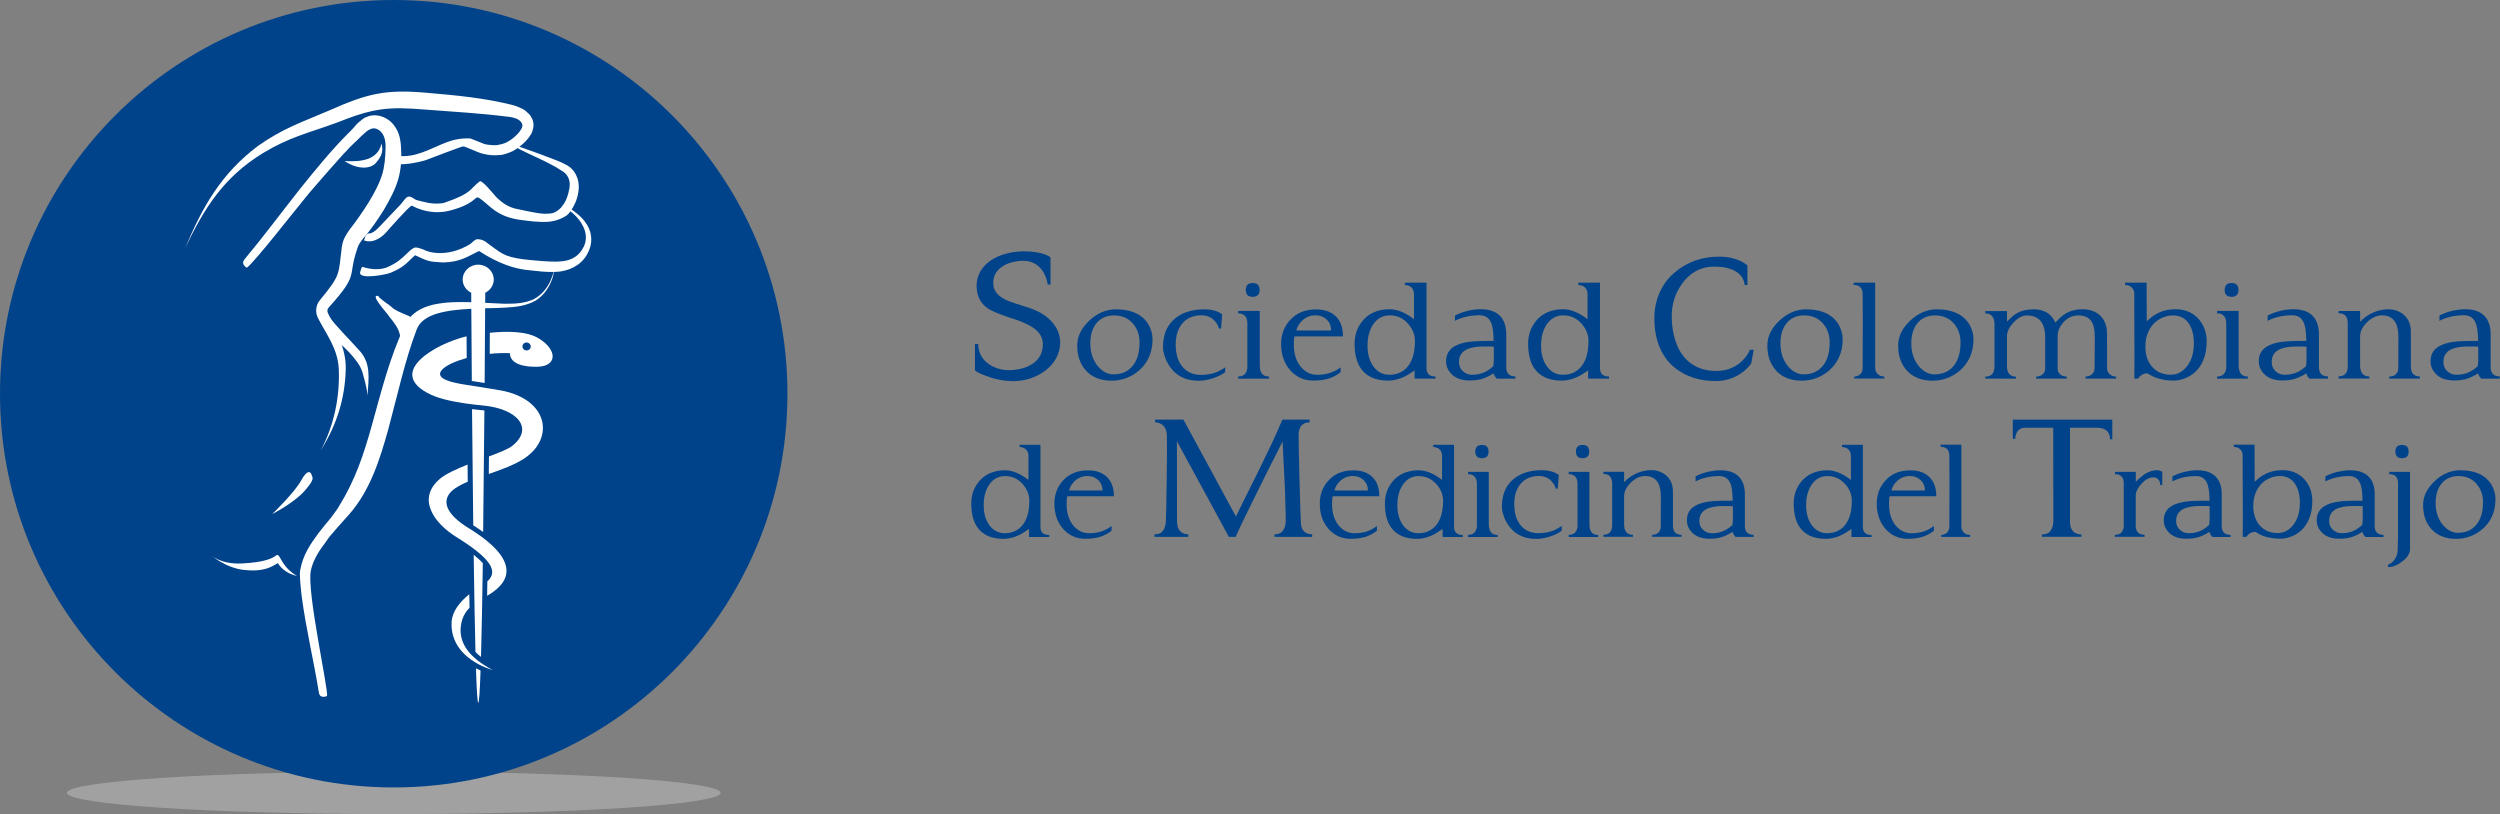 <?xml version="1.0" encoding="UTF-8"?>
<svg id="Capa_2" data-name="Capa 2" xmlns="http://www.w3.org/2000/svg" viewBox="0 0 452.35 147.3">
  <rect x="0" y="0" width="452.35" height="147.3" fill="#808080" stroke="none"/>
  <defs>
    <style>
      .cls-1 {
        fill: #fff;
      }

      .cls-1, .cls-2, .cls-3 {
        fill-rule: evenodd;
      }

      .cls-2 {
        fill: #00438a;
      }

      .cls-3 {
        fill: #a2a1a1;
      }
    </style>
  </defs>
  <g id="Capa_1-2" data-name="Capa 1">
    <g>
      <path class="cls-2" d="M185.22,45.47c.85,0,1.62,.06,2.32,.18,.56,.09,1.06,.21,1.5,.38l.48,.2,.33,.18c.15,.1,.23,.16,.23,.18v4.92l-.53-.05s.02-.03,0-.15c-.02-.14-.05-.3-.1-.48-.14-.51-.33-1-.59-1.48-.37-.63-.82-1.12-1.35-1.48-.68-.46-1.46-.69-2.34-.69-.58,0-1.16,.07-1.73,.2-.66,.14-1.25,.35-1.76,.64-1.27,.71-1.93,1.75-1.96,3.11-.03,1.29,.65,2.29,2.06,3.01,.51,.27,1.23,.55,2.17,.84l1.2,.38c.51,.15,.93,.29,1.25,.41,1.53,.53,2.77,1.27,3.72,2.24,1.14,1.16,1.71,2.51,1.71,4.08-.03,1.05-.31,2.03-.84,2.93-.48,.81-1.14,1.53-1.99,2.14-1.63,1.16-3.47,1.76-5.53,1.81-.97,0-1.93-.1-2.88-.31-.76-.15-1.5-.37-2.22-.66-.29-.1-.57-.21-.84-.33l-.61-.31c-.34-.19-.51-.29-.51-.31v-4.81h.59c0,.82,.19,1.55,.56,2.19,.34,.58,.81,1.07,1.4,1.48,1.07,.71,2.27,1.07,3.62,1.07,.61,0,1.23-.07,1.86-.2,.75-.15,1.41-.39,1.99-.71,.7-.38,1.23-.85,1.6-1.43,.44-.64,.66-1.42,.66-2.32s-.31-1.67-.92-2.32c-.51-.54-1.27-1.04-2.29-1.5-.41-.19-.89-.38-1.45-.59l-1.55-.51c-.64-.22-1.16-.41-1.55-.56-.54-.2-1.03-.41-1.45-.61-1.85-.88-2.78-2.42-2.78-4.61,.05-1.14,.38-2.13,.99-2.98,.53-.75,1.26-1.38,2.19-1.89,.8-.44,1.71-.77,2.72-.99,.88-.19,1.76-.28,2.62-.28"/>
      <path class="cls-2" d="M196.52,67.07c-1.09-1.16-1.62-2.7-1.6-4.62,0-1.57,.72-3.04,2.15-4.41,1.47-1.39,3.1-2.08,4.88-2.07,1.25,0,2.34,.19,3.28,.57,.81,.33,1.48,.79,2.01,1.4,.46,.51,.79,1.1,1.01,1.78,.2,.55,.29,1.11,.29,1.68,0,1.22-.23,2.34-.7,3.34-.43,.91-1.03,1.69-1.8,2.34-1.43,1.2-3.07,1.8-4.92,1.8-1.95,0-3.49-.6-4.61-1.8m8.63-8.35h0c-.39-.51-.87-.9-1.42-1.19-.62-.31-1.33-.47-2.13-.47-1.38,0-2.45,.48-3.22,1.44-.73,.91-1.09,2.12-1.09,3.63,0,.87,.13,1.67,.39,2.4,.25,.68,.59,1.26,1.01,1.76,.83,.96,1.78,1.44,2.83,1.44,1.48-.01,2.64-.54,3.47-1.58,.82-1.03,1.22-2.44,1.21-4.24,0-1.22-.35-2.29-1.05-3.2"/>
      <path class="cls-2" d="M221.7,67.25c.01,.07-.12,.18-.39,.35-.29,.19-.64,.38-1.05,.55-.51,.22-1.03,.39-1.56,.51-.64,.16-1.26,.23-1.87,.23-1.21,0-2.28-.25-3.2-.76-.77-.42-1.42-1.01-1.95-1.78-.43-.6-.75-1.27-.98-2.01-.18-.57-.27-1.07-.27-1.5,0-1.22,.21-2.3,.64-3.24,.4-.84,.97-1.55,1.72-2.11,.66-.52,1.46-.91,2.38-1.17,.83-.23,1.73-.35,2.69-.35,1.39,0,2.48,.3,3.28,.9l-.2,2.58c-.07,.01-.15,.01-.25,0-.09-.01-.14-.03-.16-.04,0-.14-.07-.34-.2-.59-.14-.27-.33-.53-.57-.78-.27-.3-.59-.53-.96-.7-.42-.2-.87-.29-1.37-.29-1.55,0-2.74,.52-3.57,1.56-.75,.94-1.13,2.18-1.13,3.73,0,1.76,.43,3.12,1.29,4.1,.81,.92,1.89,1.39,3.26,1.39,.94,0,1.75-.12,2.44-.35,.57-.18,1.23-.52,1.97-1.01v.8Z"/>
      <path class="cls-2" d="M224.04,68.52v-.39c.66,0,1.13-.24,1.41-.72,.1-.17,.17-.37,.21-.61l.04-.25v-8.02c0-.53-.12-.96-.35-1.27-.29-.38-.72-.57-1.31-.57v-.43h3.9v9.82c0,.81,.18,1.37,.55,1.7,.26,.23,.63,.35,1.11,.35v.39h-5.56Zm2.62-17.31h0c.83,0,1.25,.42,1.25,1.25s-.42,1.25-1.25,1.25-1.25-.42-1.25-1.25,.42-1.25,1.25-1.25"/>
      <path class="cls-2" d="M234.24,60.85c-.09,.3-.14,.79-.14,1.48,.01,1.74,.46,3.12,1.35,4.14,.79,.9,1.77,1.35,2.93,1.35,.61,0,1.2-.07,1.76-.2,.44-.1,.86-.25,1.25-.45,.16-.07,.31-.14,.45-.23,.12-.07,.23-.14,.35-.21l.37-.25s.02,.1,.02,.18l-.02,.47c-.01,.09-.01,.17,0,.23-.68,.52-1.38,.9-2.13,1.13-.81,.25-1.75,.37-2.83,.37-1.64,0-3.01-.61-4.12-1.83-1.12-1.26-1.68-2.86-1.68-4.8,0-1.68,.53-3.1,1.58-4.27,1.15-1.29,2.68-1.94,4.61-1.97,1.55-.02,2.76,.36,3.63,1.17,.92,.85,1.38,2.08,1.38,3.71h-8.76Zm6.61-1.07h0c0-.82-.29-1.49-.86-2.01-.55-.48-1.19-.72-1.93-.72-.94,0-1.74,.31-2.4,.92-.55,.5-.92,1.1-1.11,1.82h6.3Z"/>
      <path class="cls-2" d="M255.96,68.5v-1.48l-.86,.57c-.38,.25-.74,.45-1.07,.6-.43,.21-.86,.36-1.29,.47-.51,.14-1.01,.21-1.52,.21-1.18,0-2.19-.19-3.02-.57-.77-.35-1.39-.85-1.87-1.5-.44-.58-.76-1.29-.96-2.13-.18-.73-.27-1.55-.27-2.46,0-1.63,.49-3.03,1.48-4.2,.53-.64,1.18-1.13,1.95-1.48,.86-.39,1.82-.58,2.89-.58,1.39,0,2.87,.6,4.43,1.81v-4.51c0-.66-.24-1.14-.7-1.42-.17-.1-.36-.18-.57-.21l-.21-.04h-.18v-.43h3.92v15.44c0,1.03,.55,1.54,1.64,1.54v.37h-3.79Zm-1.11-9.84h0c-.42-.49-.89-.88-1.42-1.15-.61-.3-1.27-.45-1.97-.45-1.24,0-2.22,.53-2.97,1.6-.7,1.01-1.05,2.31-1.05,3.88s.38,2.87,1.13,3.85c.73,.95,1.68,1.42,2.85,1.42,.52,0,1.01-.08,1.48-.23,.57-.2,1.07-.5,1.5-.92,.5-.48,.88-1.1,1.15-1.85,.31-.87,.47-1.91,.47-3.1,0-1.11-.39-2.12-1.17-3.04"/>
      <path class="cls-2" d="M270.81,68.5l-.08-.1-.16-.18c-.14-.2-.25-.42-.33-.66-.79,.51-1.56,.86-2.28,1.05-.6,.16-1.29,.23-2.07,.23s-1.44-.12-2.03-.35c-.52-.21-.96-.51-1.31-.9-.6-.64-.9-1.38-.9-2.22,0-.96,.33-1.74,.98-2.32,.55-.48,1.33-.83,2.34-1.05,.43-.09,.91-.16,1.42-.21,.43-.04,.91-.06,1.42-.08,.35-.01,.79-.02,1.33-.02h1.11c0-1.57-.17-2.71-.51-3.42-.39-.82-1.07-1.23-2.05-1.23-.61,0-1.2,.05-1.76,.14-.46,.08-.89,.18-1.31,.31-.3,.09-.6,.2-.9,.33-.04,.03-.09,.05-.16,.08l-.31,.16,.02-.98c.71-.36,1.51-.65,2.38-.86,.77-.17,1.5-.26,2.19-.27,.57-.01,1.11,.04,1.6,.16,.58,.13,1.09,.35,1.52,.66,.49,.35,.87,.81,1.13,1.39,.3,.64,.45,1.4,.45,2.3v5.99c0,1.1,.55,1.66,1.66,1.66-.01-.01-.02,.06-.02,.22l.02,.18h-3.42Zm-.51-5.78h-.35l-.12-.02h-.51c-.39-.01-.74-.01-1.04,0-.82,.01-1.5,.09-2.05,.23-.7,.17-1.23,.44-1.6,.82-.43,.43-.64,1.01-.64,1.74,0,.69,.23,1.25,.7,1.68,.46,.43,1.02,.64,1.68,.64,.85,0,1.61-.16,2.3-.49,.27-.13,.55-.29,.82-.49l.68-.53s.07-.18,.08-.47c.03-.25,.04-.59,.04-1.01v-2.11Z"/>
      <path class="cls-2" d="M287.36,68.5v-1.48l-.86,.57c-.38,.25-.74,.45-1.07,.6-.43,.21-.86,.36-1.29,.47-.51,.14-1.02,.21-1.52,.21-1.18,0-2.19-.19-3.02-.57-.77-.35-1.39-.85-1.87-1.5-.44-.58-.76-1.29-.96-2.13-.18-.73-.27-1.55-.27-2.46,0-1.63,.49-3.03,1.48-4.2,.53-.64,1.18-1.13,1.95-1.48,.86-.39,1.82-.58,2.89-.58,1.39,0,2.87,.6,4.43,1.81v-4.51c0-.66-.24-1.14-.7-1.42-.17-.1-.36-.18-.57-.21l-.22-.04h-.18v-.43h3.92v15.44c0,1.03,.55,1.54,1.64,1.54v.37h-3.78Zm-1.11-9.84h0c-.42-.49-.89-.88-1.42-1.15-.61-.3-1.27-.45-1.97-.45-1.24,0-2.22,.53-2.97,1.6-.7,1.01-1.05,2.31-1.05,3.88s.38,2.87,1.13,3.85c.73,.95,1.68,1.42,2.85,1.42,.52,0,1.01-.08,1.48-.23,.57-.2,1.07-.5,1.5-.92,.5-.48,.88-1.1,1.15-1.85,.31-.87,.47-1.91,.47-3.1,0-1.11-.39-2.12-1.17-3.04"/>
      <path class="cls-2" d="M316.19,51.57h-.51v-.15c-.02-.11-.05-.24-.1-.37-.11-.42-.31-.81-.58-1.15-.41-.49-.95-.87-1.64-1.15-.86-.34-1.92-.51-3.17-.51s-2.37,.28-3.39,.85c-.93,.52-1.72,1.24-2.39,2.17-1.29,1.76-1.93,3.74-1.93,5.95,0,1.22,.13,2.37,.39,3.44,.28,1.22,.71,2.28,1.29,3.2,.67,1.03,1.5,1.8,2.49,2.34,1.12,.62,2.43,.93,3.93,.93,1.06,0,2.02-.2,2.88-.61,.7-.31,1.32-.75,1.88-1.32,.39-.39,.72-.82,1-1.29l.29-.61h.68l-.44,2.46s-.13,.2-.39,.51c-.34,.39-.74,.76-1.2,1.1-.62,.47-1.29,.84-2.03,1.1-.89,.33-1.85,.49-2.88,.49-1.33,0-2.61-.19-3.83-.56-1.37-.42-2.55-1.06-3.56-1.9-1.14-.94-2.01-2.11-2.61-3.49-.68-1.54-1.03-3.33-1.03-5.34,0-1.76,.33-3.37,1-4.83,.62-1.35,1.5-2.52,2.66-3.51,2.23-1.92,4.93-2.88,8.1-2.88,.78,0,1.53,.08,2.24,.24,.55,.13,1.08,.31,1.59,.54,.34,.18,.65,.37,.93,.56,.21,.15,.32,.23,.32,.24v3.54Z"/>
      <path class="cls-2" d="M321.39,67.07c-1.09-1.16-1.63-2.7-1.6-4.62,0-1.57,.72-3.04,2.15-4.41,1.47-1.39,3.1-2.08,4.88-2.07,1.25,0,2.34,.19,3.28,.57,.81,.33,1.48,.79,2.01,1.4,.46,.51,.79,1.1,1.01,1.78,.2,.55,.29,1.11,.29,1.68,0,1.22-.23,2.34-.7,3.34-.43,.91-1.03,1.69-1.8,2.34-1.43,1.2-3.07,1.8-4.92,1.8-1.95,0-3.49-.6-4.61-1.8m8.63-8.35h0c-.39-.51-.87-.9-1.42-1.19-.62-.31-1.33-.47-2.13-.47-1.38,0-2.45,.48-3.22,1.44-.73,.91-1.09,2.12-1.09,3.63,0,.87,.13,1.67,.39,2.4,.25,.68,.59,1.26,1.01,1.76,.83,.96,1.78,1.44,2.83,1.44,1.48-.01,2.64-.54,3.47-1.58,.82-1.03,1.22-2.44,1.21-4.24,0-1.22-.35-2.29-1.05-3.2"/>
      <path class="cls-2" d="M335.5,68.5v-.37h.16l.22-.04c.18-.05,.35-.12,.51-.22,.43-.27,.64-.71,.64-1.31l.02-8.49-.02-4.82c-.01-1.13-.56-1.7-1.64-1.7v-.41h3.9v15.32c0,.56,.18,.99,.53,1.29,.3,.25,.68,.37,1.13,.37v.37h-5.45Z"/>
      <path class="cls-2" d="M345.06,67.07c-1.09-1.16-1.63-2.7-1.6-4.62,0-1.57,.72-3.04,2.15-4.41,1.47-1.39,3.1-2.08,4.88-2.07,1.25,0,2.34,.19,3.28,.57,.81,.33,1.48,.79,2.01,1.4,.46,.51,.79,1.1,1.01,1.78,.2,.55,.29,1.11,.29,1.68,0,1.22-.23,2.34-.7,3.34-.43,.91-1.03,1.69-1.79,2.34-1.43,1.2-3.07,1.8-4.92,1.8-1.95,0-3.49-.6-4.61-1.8m8.63-8.35h0c-.39-.51-.87-.9-1.42-1.19-.62-.31-1.33-.47-2.13-.47-1.38,0-2.45,.48-3.22,1.44-.73,.91-1.09,2.12-1.09,3.63,0,.87,.13,1.67,.39,2.4,.25,.68,.59,1.26,1.01,1.76,.83,.96,1.78,1.44,2.83,1.44,1.48-.01,2.64-.54,3.47-1.58,.82-1.03,1.22-2.44,1.21-4.24,0-1.22-.35-2.29-1.05-3.2"/>
      <path class="cls-2" d="M377.35,68.5v-.37c.4,0,.75-.11,1.05-.31,.39-.29,.59-.7,.59-1.23l.04-4.51c0-.52,0-1.04-.02-1.56-.04-2.3-1.01-3.45-2.93-3.45-1.1,0-2.04,.44-2.79,1.31-.65,.77-.98,1.57-.98,2.42v5.89c0,.34,.1,.64,.31,.9,.3,.36,.75,.55,1.35,.55v.37h-5.56v-.37c.43,0,.8-.12,1.11-.35,.35-.26,.53-.62,.53-1.07v-5.64c0-2.67-1.11-4-3.32-4-.81,0-1.61,.42-2.4,1.27-.79,.85-1.19,1.67-1.19,2.48v5.44c0,.79,.23,1.34,.7,1.64,.17,.11,.36,.17,.57,.2l.21,.04h.16v.37l-5.56-.02v-.35c.64,0,1.09-.21,1.37-.62,.2-.31,.29-.77,.29-1.39v-7.44c0-1.33-.55-1.99-1.66-1.99v-.22c0-.12,0-.19-.02-.21h3.94v1.91c.42-.42,.74-.72,.97-.92,.34-.3,.68-.53,1.01-.7,.75-.4,1.72-.6,2.89-.6,1.85,0,3.15,.8,3.9,2.4,.31-.36,.61-.67,.9-.92,.34-.31,.69-.57,1.05-.78,.85-.48,1.81-.72,2.91-.72,1.41,.01,2.5,.42,3.3,1.21,.78,.79,1.17,1.86,1.17,3.2l.02,6.28c0,.48,.18,.86,.55,1.13,.31,.25,.68,.37,1.09,.37v.37h-5.56Z"/>
      <path class="cls-2" d="M391.15,68.63c-.51-.09-.98-.23-1.41-.43-.16-.06-.31-.14-.47-.23l-.59-.35c-.07-.04-.12-.06-.15-.06-.69,0-1.24,.31-1.66,.94h-.68c0-.96,0-2.32,.02-4.08l-.02-4.94-.02-6.44c-.01-.38-.16-.71-.43-1-.31-.31-.72-.47-1.23-.47v-.43h3.9l.02,6.99c.38-.35,.72-.64,1.03-.88,.39-.27,.78-.5,1.17-.68,.88-.42,1.9-.62,3.04-.62,.93,0,1.76,.18,2.5,.53,.69,.33,1.28,.78,1.76,1.37,.91,1.11,1.36,2.45,1.35,4.02-.01,1.26-.23,2.38-.64,3.36-.36,.84-.87,1.56-1.52,2.15-.57,.51-1.22,.88-1.93,1.13-.64,.23-1.25,.35-1.85,.35-.81,0-1.54-.07-2.18-.22m4.88-10.11h0c-.66-.98-1.62-1.46-2.87-1.46-.52,0-1.05,.1-1.6,.29-.6,.22-1.14,.54-1.62,.96-.53,.48-.95,1.07-1.25,1.76-.34,.77-.51,1.65-.51,2.63,0,1.5,.4,2.71,1.21,3.65,.84,.96,1.97,1.44,3.38,1.44,1.12,0,2.07-.48,2.87-1.44,.84-1.03,1.28-2.39,1.31-4.08,.01-1.57-.29-2.82-.92-3.75"/>
      <path class="cls-2" d="M401.16,68.52v-.39c.66,0,1.13-.24,1.41-.72,.1-.17,.18-.37,.21-.61l.04-.25v-8.02c0-.53-.12-.96-.35-1.27-.29-.38-.72-.57-1.31-.57v-.43h3.9v9.82c0,.81,.18,1.37,.55,1.7,.26,.23,.63,.35,1.11,.35v.39h-5.56Zm2.62-17.31h0c.83,0,1.25,.42,1.25,1.25s-.42,1.25-1.25,1.25-1.25-.42-1.25-1.25,.42-1.25,1.25-1.25"/>
      <path class="cls-2" d="M417.86,68.5l-.08-.1-.16-.18c-.14-.2-.25-.42-.33-.66-.8,.51-1.56,.86-2.28,1.05-.6,.16-1.29,.23-2.07,.23s-1.44-.12-2.03-.35c-.52-.21-.96-.51-1.31-.9-.6-.64-.9-1.38-.9-2.22,0-.96,.33-1.74,.98-2.32,.55-.48,1.33-.83,2.34-1.05,.43-.09,.91-.16,1.42-.21,.43-.04,.91-.06,1.42-.08,.35-.01,.79-.02,1.33-.02h1.11c0-1.57-.17-2.71-.51-3.42-.39-.82-1.07-1.23-2.05-1.23-.61,0-1.2,.05-1.76,.14-.46,.08-.89,.18-1.31,.31-.3,.09-.6,.2-.9,.33-.04,.03-.09,.05-.16,.08l-.31,.16,.02-.98c.72-.36,1.51-.65,2.38-.86,.77-.17,1.5-.26,2.19-.27,.57-.01,1.1,.04,1.6,.16,.58,.13,1.09,.35,1.52,.66,.49,.35,.87,.81,1.13,1.39,.3,.64,.45,1.4,.45,2.3v5.99c0,1.1,.55,1.66,1.66,1.66-.01-.01-.02,.06-.02,.22l.02,.18h-3.41Zm-.51-5.78h-.35l-.12-.02h-.51c-.39-.01-.73-.01-1.04,0-.82,.01-1.5,.09-2.05,.23-.7,.17-1.23,.44-1.6,.82-.43,.43-.64,1.01-.64,1.74,0,.69,.23,1.25,.7,1.68,.46,.43,1.01,.64,1.68,.64,.84,0,1.61-.16,2.3-.49,.27-.13,.55-.29,.82-.49l.68-.53s.07-.18,.08-.47c.03-.25,.04-.59,.04-1.01v-2.11Z"/>
      <path class="cls-2" d="M437.85,68.4v.1h-5.54v-.37c.48,0,.87-.12,1.15-.37,.34-.29,.5-.71,.49-1.29l.02-5.5c0-.51-.04-.97-.12-1.39-.09-.5-.24-.91-.43-1.25-.49-.85-1.31-1.27-2.44-1.27-.91,0-1.79,.4-2.63,1.19-.87,.82-1.31,1.7-1.31,2.65v5.21c0,1.34,.55,2.01,1.66,2.01v.37h-5.56v-.39c1.11,0,1.66-.61,1.66-1.83v-7.49c.01-.68-.08-1.18-.29-1.5-.26-.4-.72-.6-1.37-.6v-.41h3.9v1.97c.59-.65,1.29-1.18,2.13-1.58,.96-.47,1.97-.7,3.02-.7,.42,0,.84,.06,1.27,.19,.48,.16,.92,.38,1.31,.66,.44,.35,.79,.77,1.04,1.25,.27,.57,.41,1.22,.41,1.95v6.32c0,.69,.18,1.18,.55,1.46,.27,.22,.64,.33,1.09,.33,.01,.1,.01,.2,0,.27"/>
      <path class="cls-2" d="M448.93,68.5l-.08-.1-.15-.18c-.14-.2-.25-.42-.33-.66-.79,.51-1.56,.86-2.28,1.05-.6,.16-1.29,.23-2.07,.23s-1.44-.12-2.03-.35c-.52-.21-.96-.51-1.31-.9-.6-.64-.9-1.38-.9-2.22,0-.96,.33-1.74,.98-2.32,.55-.48,1.33-.83,2.34-1.05,.43-.09,.91-.16,1.42-.21,.43-.04,.91-.06,1.42-.08,.35-.01,.8-.02,1.33-.02h1.11c0-1.57-.17-2.71-.51-3.42-.39-.82-1.07-1.23-2.05-1.23-.61,0-1.2,.05-1.76,.14-.46,.08-.89,.18-1.31,.31-.3,.09-.6,.2-.9,.33-.04,.03-.09,.05-.16,.08l-.31,.16,.02-.98c.71-.36,1.51-.65,2.38-.86,.77-.17,1.49-.26,2.18-.27,.57-.01,1.11,.04,1.6,.16,.58,.13,1.09,.35,1.52,.66,.49,.35,.87,.81,1.13,1.39,.3,.64,.45,1.4,.45,2.3v5.99c0,1.1,.55,1.66,1.66,1.66-.01-.01-.02,.06-.02,.22l.02,.18h-3.42Zm-.51-5.78h-.35l-.12-.02h-.51c-.39-.01-.74-.01-1.04,0-.82,.01-1.5,.09-2.05,.23-.7,.17-1.24,.44-1.6,.82-.43,.43-.64,1.01-.64,1.74,0,.69,.23,1.25,.7,1.68,.46,.43,1.01,.64,1.68,.64,.85,0,1.61-.16,2.3-.49,.27-.13,.55-.29,.82-.49l.68-.53s.07-.18,.08-.47c.03-.25,.04-.59,.04-1.01v-2.11Z"/>
      <path class="cls-2" d="M186.19,97.14v-1.43l-.83,.55c-.36,.24-.71,.43-1.03,.58-.41,.2-.83,.35-1.24,.45-.49,.14-.98,.21-1.46,.21-1.14,0-2.11-.18-2.91-.54-.74-.34-1.34-.82-1.8-1.44-.42-.56-.73-1.24-.92-2.04-.17-.7-.26-1.49-.26-2.37,0-1.56,.48-2.91,1.43-4.03,.51-.61,1.14-1.09,1.88-1.43,.83-.37,1.75-.56,2.78-.56,1.34,0,2.76,.58,4.26,1.75v-4.33c0-.64-.22-1.09-.68-1.37-.16-.1-.34-.17-.54-.21l-.21-.04h-.17v-.41h3.77v14.84c0,.99,.52,1.48,1.58,1.48v.36h-3.64Zm-1.07-9.46h0c-.4-.47-.86-.84-1.37-1.11-.59-.29-1.22-.43-1.9-.43-1.19,0-2.14,.51-2.85,1.54-.68,.98-1.01,2.22-1.01,3.73s.36,2.76,1.09,3.7c.7,.91,1.61,1.37,2.74,1.37,.5,0,.97-.08,1.43-.23,.55-.19,1.03-.48,1.44-.88,.47-.46,.84-1.06,1.11-1.78,.3-.84,.45-1.83,.45-2.98,0-1.06-.38-2.04-1.13-2.93"/>
      <path class="cls-2" d="M193.12,89.78c-.09,.29-.13,.76-.13,1.43,.01,1.68,.44,3,1.3,3.98,.76,.86,1.7,1.3,2.81,1.3,.59,0,1.15-.06,1.69-.19,.42-.1,.83-.24,1.2-.43,.15-.06,.29-.14,.43-.23,.11-.06,.23-.13,.34-.21l.36-.24s.02,.09,.02,.17l-.02,.45c-.01,.09-.01,.16,0,.23-.65,.5-1.33,.86-2.05,1.09-.77,.24-1.68,.36-2.72,.36-1.58,0-2.89-.59-3.96-1.76-1.08-1.21-1.61-2.75-1.61-4.62,0-1.61,.51-2.98,1.52-4.11,1.1-1.24,2.58-1.87,4.43-1.89,1.49-.03,2.65,.35,3.49,1.13,.89,.81,1.33,2,1.33,3.56h-8.42Zm6.36-1.03h0c0-.79-.28-1.43-.82-1.93-.53-.46-1.15-.69-1.86-.69-.9,0-1.67,.29-2.31,.88-.52,.47-.88,1.06-1.07,1.74h6.06Z"/>
      <path class="cls-2" d="M209.02,75.92h5.11l9.5,17.54c.24-.51,.53-1.11,.88-1.81l3.32-6.68c.43-.86,.82-1.66,1.17-2.41,.41-.83,.79-1.61,1.12-2.34,.78-1.67,1.42-3.1,1.91-4.3h4.94v.5c-.11,0-.21,0-.29,.02l-.33,.05c-.25,.06-.47,.17-.64,.31-.49,.38-.74,1.04-.74,1.96,0,1.16,.05,3.6,.14,7.33l.14,4.84c.05,1.66,.09,2.9,.14,3.75,.06,.91,.41,1.51,1.05,1.81,.11,.05,.23,.09,.36,.12l.31,.05c.21,.02,.31,.02,.31,0l.02,.48h-6.83v-.48s.1,.02,.31,0c.11,0,.21-.01,.31-.05,.13-.03,.25-.08,.36-.14,.3-.14,.53-.37,.69-.69,.22-.38,.34-.88,.36-1.5,.01-.59,0-1.7-.07-3.34l-.07-2.34-.43-8.71c-.25,.53-.58,1.17-.98,1.93l-2.24,4.44-3.44,6.97c-.76,1.58-1.38,2.88-1.84,3.91h-1.22l-9.4-17.3,.02,14.39c0,.62,.1,1.13,.31,1.53,.18,.3,.41,.53,.72,.69,.21,.11,.44,.18,.69,.21,.21,.02,.31,.02,.31,0v.48h-6.11v-.48h.36c.25-.01,.48-.08,.69-.19,.29-.17,.52-.43,.69-.76,.21-.43,.32-.99,.33-1.67,.02-.32,.04-1.18,.07-2.58,.03-1.42,.06-2.96,.07-4.63,.03-1.86,.05-3.48,.05-4.85,0-1.59,0-2.66-.02-3.22-.02-.54-.14-1-.38-1.39-.17-.29-.41-.52-.72-.69-.22-.11-.46-.19-.72-.24-.21-.03-.31-.04-.31-.02v-.5Z"/>
      <path class="cls-2" d="M241.15,89.78c-.09,.29-.13,.76-.13,1.43,.01,1.68,.44,3,1.29,3.98,.76,.86,1.7,1.3,2.81,1.3,.59,0,1.15-.06,1.69-.19,.42-.1,.83-.24,1.2-.43,.15-.06,.29-.14,.43-.23,.11-.06,.23-.13,.34-.21l.36-.24s.02,.09,.02,.17l-.02,.45c-.01,.09-.01,.16,0,.23-.65,.5-1.33,.86-2.05,1.09-.77,.24-1.68,.36-2.72,.36-1.58,0-2.9-.59-3.96-1.76-1.08-1.21-1.61-2.75-1.61-4.62,0-1.61,.51-2.98,1.52-4.11,1.1-1.24,2.57-1.87,4.43-1.89,1.49-.03,2.65,.35,3.49,1.13,.89,.81,1.33,2,1.33,3.56h-8.42Zm6.36-1.03h0c0-.79-.27-1.43-.83-1.93-.52-.46-1.14-.69-1.86-.69-.9,0-1.67,.29-2.31,.88-.53,.47-.88,1.06-1.07,1.74h6.06Z"/>
      <path class="cls-2" d="M261.03,97.14v-1.43l-.83,.55c-.36,.24-.71,.43-1.03,.58-.41,.2-.82,.35-1.24,.45-.49,.14-.98,.21-1.46,.21-1.14,0-2.11-.18-2.91-.54-.74-.34-1.34-.82-1.8-1.44-.43-.56-.73-1.24-.92-2.04-.17-.7-.26-1.49-.26-2.37,0-1.56,.48-2.91,1.43-4.03,.51-.61,1.14-1.09,1.88-1.43,.83-.37,1.75-.56,2.78-.56,1.34,0,2.76,.58,4.26,1.75v-4.33c0-.64-.23-1.09-.67-1.37-.16-.1-.35-.17-.55-.21l-.21-.04h-.17v-.41h3.77v14.84c0,.99,.53,1.48,1.58,1.48v.36h-3.64Zm-1.07-9.46h0c-.4-.47-.86-.84-1.37-1.11-.59-.29-1.22-.43-1.89-.43-1.19,0-2.14,.51-2.85,1.54-.67,.98-1.01,2.22-1.01,3.73s.36,2.76,1.09,3.7c.7,.91,1.61,1.37,2.74,1.37,.5,0,.98-.08,1.43-.23,.55-.19,1.03-.48,1.45-.88,.47-.46,.84-1.06,1.11-1.78,.3-.84,.45-1.83,.45-2.98,0-1.06-.38-2.04-1.12-2.93"/>
      <path class="cls-2" d="M265.63,97.15v-.37c.64,0,1.09-.23,1.35-.7,.1-.16,.17-.36,.21-.58l.04-.24v-7.71c0-.51-.11-.92-.34-1.22-.27-.36-.69-.54-1.26-.54v-.41h3.75v9.44c0,.78,.18,1.32,.53,1.63,.25,.23,.61,.34,1.07,.34v.37h-5.35Zm2.51-16.64h0c.8,0,1.2,.4,1.2,1.2s-.4,1.2-1.2,1.2-1.2-.4-1.2-1.2,.4-1.2,1.2-1.2"/>
      <path class="cls-2" d="M282.59,95.94c.01,.06-.11,.17-.37,.34-.27,.19-.61,.36-1.01,.52-.49,.21-.99,.38-1.5,.49-.61,.15-1.21,.22-1.8,.22-1.16,0-2.19-.24-3.08-.73-.74-.4-1.36-.97-1.88-1.71-.41-.58-.73-1.22-.94-1.93-.18-.55-.26-1.03-.26-1.45,0-1.18,.21-2.21,.62-3.11,.39-.81,.94-1.49,1.65-2.03,.64-.5,1.4-.87,2.29-1.13,.8-.22,1.66-.34,2.59-.34,1.34,0,2.39,.29,3.15,.86l-.19,2.48c-.06,.01-.14,.01-.24,0-.09-.01-.14-.03-.15-.04,0-.14-.06-.33-.19-.56-.14-.26-.32-.51-.54-.75-.26-.29-.57-.51-.92-.67-.4-.19-.84-.28-1.31-.28-1.49,0-2.63,.5-3.43,1.5-.73,.9-1.09,2.09-1.09,3.58,0,1.69,.41,3,1.24,3.94,.77,.89,1.82,1.33,3.13,1.33,.9,0,1.68-.11,2.34-.34,.55-.17,1.18-.5,1.89-.97v.77Z"/>
      <path class="cls-2" d="M283.84,97.15v-.37c.64,0,1.09-.23,1.35-.7,.1-.16,.17-.36,.21-.58l.04-.24v-7.71c0-.51-.11-.92-.34-1.22-.27-.36-.69-.54-1.26-.54v-.41h3.75v9.44c0,.78,.17,1.32,.52,1.63,.25,.23,.61,.34,1.07,.34v.37h-5.35Zm2.51-16.64h0c.8,0,1.2,.4,1.2,1.2s-.4,1.2-1.2,1.2-1.2-.4-1.2-1.2,.4-1.2,1.2-1.2"/>
      <path class="cls-2" d="M304.25,97.04v.09h-5.33v-.36c.46,0,.83-.12,1.11-.36,.33-.27,.48-.69,.47-1.24l.02-5.29c0-.49-.04-.93-.11-1.33-.09-.47-.22-.87-.41-1.2-.48-.81-1.26-1.22-2.34-1.22-.88,0-1.72,.38-2.53,1.15-.84,.79-1.26,1.64-1.26,2.55v5.01c0,1.29,.53,1.93,1.6,1.93v.36h-5.35v-.37c1.06,0,1.59-.59,1.59-1.77v-7.2c.01-.65-.08-1.13-.28-1.45-.25-.39-.69-.58-1.31-.58v-.39h3.75v1.89c.56-.63,1.24-1.13,2.05-1.52,.93-.45,1.89-.68,2.91-.68,.4,0,.81,.06,1.22,.19,.46,.15,.88,.36,1.26,.64,.43,.34,.76,.74,1,1.2,.26,.55,.39,1.18,.39,1.88v6.08c0,.66,.17,1.13,.52,1.41,.26,.21,.61,.32,1.05,.32,.01,.1,.01,.19,0,.26"/>
      <path class="cls-2" d="M314.03,97.14l-.08-.09-.15-.17c-.14-.19-.24-.4-.32-.64-.76,.49-1.49,.83-2.19,1.01-.58,.15-1.24,.23-1.99,.23s-1.39-.11-1.95-.34c-.5-.2-.92-.49-1.26-.86-.57-.61-.86-1.33-.86-2.14,0-.93,.31-1.67,.94-2.23,.53-.46,1.28-.8,2.25-1.01,.41-.09,.87-.16,1.37-.21,.41-.04,.87-.06,1.37-.07,.34-.01,.76-.02,1.28-.02h1.07c0-1.51-.16-2.61-.49-3.28-.37-.79-1.03-1.18-1.97-1.18-.59,0-1.15,.04-1.69,.13-.44,.08-.86,.18-1.26,.3-.29,.09-.57,.19-.86,.32-.04,.03-.09,.05-.15,.08l-.3,.15,.02-.94c.69-.35,1.45-.63,2.29-.83,.74-.16,1.44-.25,2.1-.26,.55-.01,1.06,.04,1.54,.15,.56,.13,1.05,.34,1.46,.64,.48,.34,.84,.78,1.09,1.33,.29,.61,.43,1.35,.43,2.21v5.76c0,1.06,.53,1.59,1.59,1.59-.01-.01-.02,.06-.02,.21l.02,.17h-3.28Zm-.49-5.55h-.34l-.11-.02h-.49c-.37-.01-.71-.01-.99,0-.79,.01-1.44,.09-1.97,.23-.68,.16-1.19,.43-1.54,.79-.41,.41-.62,.97-.62,1.67,0,.66,.23,1.2,.68,1.61,.44,.41,.98,.62,1.61,.62,.81,0,1.55-.16,2.21-.47,.26-.12,.52-.28,.79-.47l.66-.51s.06-.17,.08-.45c.03-.24,.04-.56,.04-.98v-2.03Z"/>
      <path class="cls-2" d="M335,97.14v-1.43l-.83,.55c-.36,.24-.71,.43-1.03,.58-.41,.2-.82,.35-1.24,.45-.49,.14-.98,.21-1.46,.21-1.14,0-2.11-.18-2.91-.54-.74-.34-1.34-.82-1.8-1.44-.43-.56-.73-1.24-.92-2.04-.17-.7-.26-1.49-.26-2.37,0-1.56,.48-2.91,1.43-4.03,.51-.61,1.14-1.09,1.88-1.43,.83-.37,1.75-.56,2.78-.56,1.34,0,2.76,.58,4.26,1.75v-4.33c0-.64-.23-1.09-.67-1.37-.16-.1-.35-.17-.55-.21l-.21-.04h-.17v-.41h3.77v14.84c0,.99,.53,1.48,1.58,1.48v.36h-3.64Zm-1.07-9.46h0c-.4-.47-.86-.84-1.37-1.11-.59-.29-1.22-.43-1.9-.43-1.19,0-2.14,.51-2.85,1.54-.67,.98-1.01,2.22-1.01,3.73s.36,2.76,1.09,3.7c.7,.91,1.61,1.37,2.74,1.37,.5,0,.98-.08,1.43-.23,.55-.19,1.03-.48,1.45-.88,.47-.46,.84-1.06,1.11-1.78,.3-.84,.45-1.83,.45-2.98,0-1.06-.38-2.04-1.12-2.93"/>
      <path class="cls-2" d="M341.93,89.78c-.09,.29-.13,.76-.13,1.43,.01,1.68,.44,3,1.29,3.98,.76,.86,1.7,1.3,2.81,1.3,.59,0,1.15-.06,1.69-.19,.43-.1,.83-.24,1.2-.43,.15-.06,.29-.14,.43-.23,.11-.06,.23-.13,.34-.21l.36-.24s.02,.09,.02,.17l-.02,.45c-.01,.09-.01,.16,0,.23-.65,.5-1.33,.86-2.05,1.09-.77,.24-1.68,.36-2.72,.36-1.58,0-2.89-.59-3.96-1.76-1.08-1.21-1.61-2.75-1.61-4.62,0-1.61,.51-2.98,1.52-4.11,1.1-1.24,2.58-1.87,4.43-1.89,1.49-.03,2.65,.35,3.49,1.13,.89,.81,1.33,2,1.33,3.56h-8.42Zm6.36-1.03h0c0-.79-.27-1.43-.83-1.93-.52-.46-1.14-.69-1.86-.69-.9,0-1.67,.29-2.31,.88-.53,.47-.88,1.06-1.07,1.74h6.06Z"/>
      <path class="cls-2" d="M351.25,97.14v-.36h.15l.21-.04c.18-.05,.34-.12,.49-.21,.41-.26,.62-.68,.62-1.26l.02-8.16-.02-4.63c-.01-1.09-.54-1.63-1.58-1.63v-.39h3.75v14.73c0,.54,.17,.95,.51,1.24,.29,.24,.65,.36,1.09,.36v.36h-5.23Z"/>
      <path class="cls-2" d="M382.2,75.92v3.56h-.43v-.34c-.03-.25-.1-.49-.21-.72-.14-.3-.37-.53-.67-.69-.37-.22-.84-.33-1.41-.33h-4.94v16.97c0,.57,.1,1.04,.31,1.41,.17,.3,.41,.53,.72,.69,.21,.11,.45,.18,.72,.21,.21,.02,.31,.02,.31,0v.45h-7.14v-.45s.11,.02,.33,0c.25-.01,.49-.08,.72-.19,.3-.16,.53-.4,.69-.74,.22-.41,.33-.95,.33-1.6l-.02-16.75h-5.11c-.75,0-1.27,.33-1.55,1-.05,.11-.09,.23-.12,.36-.03,.11-.06,.22-.07,.33-.02,.08-.02,.15-.02,.22v.1h-.45v-3.48h18.02Z"/>
      <path class="cls-2" d="M382.67,97.14v-.36c.65,0,1.1-.22,1.35-.68,.1-.16,.17-.35,.21-.56l.04-.28v-7.82c0-1.1-.53-1.65-1.59-1.65v-.41h3.77v1.78l.68-.64c.3-.26,.6-.5,.88-.7,.78-.5,1.55-.75,2.31-.75,.26,0,.57,.1,.92,.3v2.4h-.37c0-.37-.09-.68-.26-.92-.23-.31-.56-.47-1.01-.47-.74,0-1.46,.4-2.16,1.2-.66,.74-1,1.43-1,2.06v5.74l.04,.23c.04,.2,.11,.38,.21,.54,.26,.41,.71,.62,1.35,.62v.36h-5.35Z"/>
      <path class="cls-2" d="M400.31,97.14l-.08-.09-.15-.17c-.14-.19-.24-.4-.32-.64-.76,.49-1.49,.83-2.19,1.01-.58,.15-1.24,.23-1.99,.23s-1.39-.11-1.95-.34c-.5-.2-.92-.49-1.26-.86-.58-.61-.86-1.33-.86-2.14,0-.93,.31-1.67,.94-2.23,.52-.46,1.28-.8,2.25-1.01,.41-.09,.87-.15,1.37-.21,.41-.04,.87-.06,1.37-.07,.34-.01,.76-.02,1.28-.02h1.07c0-1.51-.16-2.61-.49-3.28-.38-.79-1.03-1.18-1.97-1.18-.59,0-1.15,.04-1.69,.13-.44,.07-.86,.18-1.26,.3-.29,.09-.58,.19-.86,.32-.04,.03-.09,.05-.15,.08l-.3,.15,.02-.94c.69-.35,1.45-.63,2.29-.83,.74-.16,1.44-.25,2.1-.26,.55-.01,1.06,.04,1.54,.15,.56,.13,1.05,.34,1.46,.64,.48,.34,.84,.78,1.09,1.33,.29,.61,.43,1.35,.43,2.21v5.76c0,1.06,.53,1.6,1.6,1.6-.01-.01-.02,.06-.02,.21l.02,.17h-3.28Zm-.49-5.56h-.34l-.11-.02h-.49c-.38-.01-.71-.01-1,0-.79,.01-1.44,.09-1.97,.23-.68,.16-1.19,.43-1.54,.79-.41,.41-.62,.97-.62,1.67,0,.66,.23,1.2,.68,1.61,.44,.41,.98,.62,1.61,.62,.81,0,1.55-.15,2.21-.47,.26-.13,.53-.28,.79-.47l.66-.51s.06-.18,.07-.45c.03-.24,.04-.56,.04-.98v-2.03Z"/>
      <path class="cls-2" d="M410.56,97.27c-.49-.09-.94-.23-1.35-.41-.15-.06-.3-.14-.45-.23l-.56-.34c-.06-.04-.11-.05-.15-.05-.66,0-1.19,.3-1.59,.9h-.66c0-.93,0-2.23,.02-3.92l-.02-4.75-.02-6.19c-.01-.36-.15-.68-.41-.96-.3-.3-.69-.45-1.18-.45v-.41h3.75l.02,6.72c.36-.34,.69-.62,.99-.85,.38-.26,.75-.48,1.13-.66,.85-.4,1.83-.6,2.93-.6,.89,0,1.69,.17,2.4,.51,.66,.31,1.23,.75,1.69,1.31,.87,1.06,1.31,2.35,1.29,3.86-.01,1.21-.22,2.29-.62,3.23-.35,.81-.84,1.5-1.46,2.06-.55,.49-1.17,.85-1.86,1.09-.61,.23-1.21,.34-1.78,.34-.77,0-1.47-.07-2.1-.21m4.69-9.72h0c-.64-.94-1.56-1.41-2.76-1.41-.5,0-1.01,.09-1.54,.28-.58,.21-1.1,.52-1.56,.92-.51,.46-.91,1.03-1.2,1.69-.33,.74-.49,1.58-.49,2.53,0,1.44,.39,2.61,1.16,3.51,.81,.93,1.9,1.39,3.25,1.39,1.08,0,2-.46,2.76-1.39,.81-.99,1.23-2.29,1.26-3.92,.01-1.51-.28-2.71-.88-3.6"/>
      <path class="cls-2" d="M427.99,97.14l-.08-.09-.15-.17c-.14-.19-.24-.4-.32-.64-.76,.49-1.49,.83-2.19,1.01-.58,.15-1.24,.23-1.99,.23s-1.39-.11-1.95-.34c-.5-.2-.92-.49-1.26-.86-.58-.61-.86-1.33-.86-2.14,0-.93,.31-1.67,.94-2.23,.52-.46,1.28-.8,2.25-1.01,.41-.09,.87-.15,1.37-.21,.41-.04,.87-.06,1.37-.07,.34-.01,.76-.02,1.28-.02h1.07c0-1.51-.16-2.61-.49-3.28-.38-.79-1.03-1.18-1.97-1.18-.59,0-1.15,.04-1.69,.13-.44,.07-.86,.18-1.26,.3-.29,.09-.58,.19-.86,.32-.04,.03-.09,.05-.15,.08l-.3,.15,.02-.94c.69-.35,1.45-.63,2.29-.83,.74-.16,1.44-.25,2.1-.26,.55-.01,1.06,.04,1.54,.15,.56,.13,1.05,.34,1.46,.64,.48,.34,.84,.78,1.09,1.33,.29,.61,.43,1.35,.43,2.21v5.76c0,1.06,.53,1.6,1.6,1.6-.01-.01-.02,.06-.02,.21l.02,.17h-3.28Zm-.49-5.56h-.34l-.11-.02h-.49c-.38-.01-.71-.01-1,0-.79,.01-1.44,.09-1.97,.23-.68,.16-1.19,.43-1.54,.79-.41,.41-.62,.97-.62,1.67,0,.66,.23,1.2,.68,1.61,.44,.41,.98,.62,1.61,.62,.81,0,1.55-.15,2.22-.47,.26-.13,.53-.28,.79-.47l.66-.51s.06-.18,.08-.45c.03-.24,.04-.56,.04-.98v-2.03Z"/>
      <path class="cls-2" d="M436.08,99.26c0,.85-.48,1.64-1.45,2.36-.88,.66-1.71,1-2.52,1-.01-.03-.02-.1-.02-.21l.02-.26c.43-.13,.81-.42,1.15-.88,.36-.5,.56-1.05,.58-1.65,.03-.63,.04-1.5,.06-2.63v-9.76l-.04-.26c-.02-.21-.09-.39-.19-.54-.25-.43-.71-.64-1.37-.64l.02-.41h3.75v13.89Zm-1.46-18.75h0c.8,0,1.2,.4,1.2,1.2s-.4,1.2-1.2,1.2-1.2-.4-1.2-1.2,.4-1.2,1.2-1.2"/>
      <path class="cls-2" d="M439.98,95.77c-1.05-1.11-1.56-2.6-1.54-4.45,0-1.51,.69-2.93,2.06-4.24,1.41-1.34,2.98-2,4.69-1.99,1.2,0,2.25,.18,3.15,.54,.78,.31,1.42,.76,1.93,1.35,.44,.49,.76,1.06,.98,1.71,.19,.53,.28,1.06,.28,1.62,0,1.18-.22,2.25-.67,3.21-.41,.88-.99,1.63-1.73,2.25-1.38,1.15-2.95,1.73-4.73,1.73-1.88,0-3.35-.58-4.43-1.73m8.29-8.03h0c-.37-.49-.83-.87-1.37-1.15-.6-.3-1.28-.45-2.04-.45-1.33,0-2.36,.46-3.1,1.39-.7,.87-1.05,2.04-1.05,3.49,0,.84,.13,1.61,.37,2.31,.24,.65,.56,1.21,.98,1.69,.8,.93,1.71,1.39,2.72,1.39,1.43-.01,2.54-.52,3.34-1.52,.79-.99,1.18-2.34,1.16-4.07,0-1.18-.34-2.2-1.01-3.08"/>
      <path class="cls-3" d="M130.38,143.46c0,2.12-26.48,3.84-59.14,3.84s-59.14-1.72-59.14-3.84,26.48-3.84,59.14-3.84,59.14,1.72,59.14,3.84"/>
      <path class="cls-2" d="M0,71.24C0,31.9,31.9,0,71.24,0s71.24,31.9,71.24,71.24-31.9,71.24-71.24,71.24S0,110.59,0,71.24"/>
      <path class="cls-1" d="M59.16,125.94c.39-.65-3.7-18.96-2.92-22.67v-.02c.44-2.09,1.67-3.83,2.94-5.51,.21-.48,2.77-3.29,3.31-3.91,.24-.26,.47-.53,.71-.79,3.79-4.31,5.55-9.96,7.06-15.38,1.58-5.84,3-12.45,5.14-18.06,.32-.76,.68-1.22,1.33-1.73,.74-.54,1.42-.83,2.28-1.11,2.11-.62,4.09-.76,6.27-.89,2.01-.11,4.01-.1,6.02-.2,2.01-.12,3.74-.27,5.54-1.24,1.38-.87,2.18-1.92,2.85-3.39,.3-.71,.48-1.31,.58-2.08,.15-.57-.03-1.78-.24-2.33,.26,.82,.28,1.47,.16,2.32,.04,.47-.51,1.57-.66,2.02-.7,1.37-1.53,2.36-2.88,3.13-1.76,.83-3.47,.86-5.38,.86-2.03-.06-4.04-.23-6.07-.28-2.36-.06-4.42-.06-6.76,.43-1.14,.28-2.01,.59-3.01,1.23-1.03,.72-1.62,1.41-2.17,2.54-2.73,5.67-4.3,12.05-5.98,18.1-1.52,5.39-3,9.88-5.96,14.65-.13,.32-1.21,1.72-1.47,2.09-.81,.95-1.55,1.88-2.31,2.86-1.49,2.02-2.73,3.93-3.19,6.44-.26,.59,.15,4.2,.25,4.95,.78,5.9,2.18,11.63,3.12,17.47,.26,1.04,1.42,.51,1.42,.51"/>
      <path class="cls-1" d="M65.14,49.47c.29,1.06,4.57,.23,5.43-.07,2.53-1.09,2.68-1.49,4.49-3.19,.02-.02,.03-.02,.05-.02,2.38,1.08,2.31,1.15,5.08,1.3,2.96-.08,4.15-.91,6.48-2.08,3.64,2.38,6.41,3.13,8.33,3.4,1.34,.12,4.21,.6,6.42,.31,1.19-.21,2.07-.5,3.09-1.19,1.11-.82,1.71-1.66,2.19-2.95,.27-.82,.34-1.46,.24-2.31-.12-.75-.32-1.29-.69-1.95-.65-1.06-1.34-1.72-2.33-2.45-.23-.25-2.12-1.37-2.21-1.15,1.08,.76,.72,.47,1.96,1.48,.84,.77,1.42,1.46,1.91,2.5,.26,.58,.39,1.06,.43,1.7,.01,.68-.09,1.19-.37,1.81-.5,.98-1.04,1.6-2.01,2.13-.88,.43-1.61,.54-2.58,.58-1.21,.12-4.88-.23-6.3-.4-3.73-.47-4.12-1.19-6.99-3.25-.45-.27-.84-.38-1.37-.39-.53,.01-.94,.66-1.39,.93-4.17,2.49-7.64,1.43-8.49,.89-1.7-.52-1.38-.65-3.69,1.52-.85,.78-1.78,1.31-2.84,1.77-1.29,.5-3.02,.37-4.37-.1-.26-.03-.49,1.21-.49,1.19"/>
      <path class="cls-1" d="M65.83,43.42c-.1,.09,.81,.31,.92,.24,.47,.02,.84-.07,1.27-.26,.73-.3,1.24-.73,1.79-1.29,.43-.49,4.21-4.81,4.67-4.88,.23-.01,.12-.02,.16,.04,2.25,1.19,4.49,1.26,6.04,.99,.01,.02,1.08-.25,1.18-.28,3.55-.99,4.11-2.23,4.48-2.26,.25-.02,.57,.17,1.94,1.36,1.67,1.52,3.26,2.29,5.5,2.65,1.82,.25,3.58,.51,5.43,.4,.89-.09,1.56-.24,2.38-.62,.87-.44,1.08-.52,1.65-1.31,.9-1.32,1.37-2.54,1.48-4.14,.02-.93-.1-1.62-.51-2.46-.53-.98-1.17-1.55-2.2-1.99-.4-.38-9.53-3.66-9.58-3.54,1.81,1.33,6.54,3.01,9.11,4.77,.67,.35,1.06,.76,1.35,1.45,.22,.61,.24,1.1,.15,1.74-.2,1-.65,3.55-2.88,4.47-.22,.14-1.38,.2-1.66,.18-1.56-.08-3.33-.56-4.87-.85-1.62-.31-2.67-1.05-3.85-2.18-.38-.43-2.57-3.14-2.97-2.84-1.85,1.36-1.24,2.1-6.26,3.82,0,0-.39,.12-.43,.13-2.05,.28-3.47-.26-4.62-.53-.58-.13-.98-.75-1.63-.65-.43,.07-.93,.91-1.38,1.41-.45,.49-3.88,4.1-3.91,4.12-.4,.4-.76,.77-1.29,1-.13,.1-.51,.16-.68,.14h0c-.68,.2-.57,1.19-.76,1.17"/>
      <path class="cls-1" d="M71.11,29.33c.78,.92,4.92-.03,5.89-.34,0,0,6.67-2.56,6.8-2.5,.57,.05,2.43,1.04,3.53,1.32,1.08,.26,1.94,.35,3.05,.24,.53,.04,1.89-.45,2.38-.7,.35-.18,.67-.38,.99-.61,.94-.71,1.7-1.4,2.31-2.42,.23-.26,.32-.86,.43-1.17,.07-.41,.06-.71-.02-1.12-.09-.39-.23-.68-.45-1.02-.14-.31-.63-.64-.83-.87-.41-.45-1.88-.99-2.48-1.15-.01,0-.14-.03-.14-.03-4.97-1.24-10.12-1.72-15.21-2.16-7.5-.67-10.73,.05-17.73,3.16-5.03,2.17-8.4,3.22-13.03,6.5-6.65,5.06-9.9,10.87-13.12,18.47,3.49-7.33,7.05-12.91,14.07-17.21,4.73-2.88,8.2-3.64,13.21-5.46,6.9-2.74,9.35-3,16.5-2.41,4.95,.37,9.93,.67,14.85,1.29,.39,.03,1.01,.2,1.38,.34,.18,.09,.34,.19,.49,.31,.14,.07,.3,.3,.4,.42,.08,.09,.1,.22,.13,.32,.03,.08,0,.25,0,.33,0,.14-.16,.43-.22,.55-.44,.74-1.07,1.29-1.75,1.81-.81,.58-1.48,.86-2.46,1-.32,.13-1.68,0-2.06-.08-.09-.02-.29-.07-.36-.08l-2.55-1.01c-3.51-.15-5.09,1.17-8.68,2.52-1.42,.5-2.71,.79-4.22,.64-1.15,.01-.82,.54-1.12,1.11h0Z"/>
      <path class="cls-1" d="M44.68,48.43c1.45-1.08,8.9-10.65,10.71-12.82,0-.07,3.84-4.48,4.22-4.9,1.44-1.62,3.28-3.77,4.88-5.21,.58-.62,1.17-1.14,1.8-1.69,.09-.08,.23-.17,.33-.24,.18-.11,.33-.16,.5-.25,.25-.09,.44-.12,.69-.08,.2-.02,.55,.22,.72,.28,.21,.09,.47,.43,.62,.59,.48,.72,.59,1.43,.62,2.28-.07,4.49-.64,6.12-3,10.12-1.14,1.81-2.19,3.34-3.5,5.02-.76,1.09-1.17,1.72-1.41,3.06-.66,5.05-.08,5.02-3.94,9.67-.41,.5-.62,.97-.7,1.62-.05,.66,.05,1.15,.35,1.74,1.46,2.85,3.57,5.48,3.73,9.18,.21,5.02-.87,10.25-3.27,14.7,2.93-4.66,4.4-9.38,4.53-14.76,.09-3.68-1.8-6.88-3.23-10.1-.08-.19-.11-.35-.08-.55-.01-.09,.17-.42,.25-.47,5.58-6.22,3.3-5.26,5.16-10.67,.2-.74,.61-1.21,1.06-1.82,1.43-1.61,2.55-3.28,3.7-5.1,2.56-4.36,3.48-6.82,3.11-11.81-.13-1.47-.46-2.59-1.4-3.75-.43-.49-.83-.81-1.41-1.12-.56-.28-1.01-.41-1.63-.48-.72-.05-1.26,.06-1.91,.36-.31,.06-1.03,.72-1.3,.92-.23,.17-.71,.74-.91,.98-.28,.28-.67,.75-.96,.99-2.91,2.88-6.13,6.82-8.7,10.03-.1,.13-.22,.3-.33,.42-3.25,4.11-6.44,8.41-9.79,12.42-.65,.91,.49,1.46,.49,1.46"/>
      <path class="cls-1" d="M67.94,29.57c.88-1.04,1.55-1.96,1.09-3.59-.71,3.06-3.79,3.32-6.69,3.16,2.88,1.88,5,1.13,5.6,.42"/>
      <path class="cls-1" d="M70.13,56.87c.51,.86,3.12,3.19,2.01,5.45-.44,1.29-1.16,2.98-.66,4.31,.84-1.38,1.64-3.53,2.94-5.81,1.13-3.01,.32-3.33-.9-3.84-.92-.38-2.17-.89-2.63-1.4-.31-.33-2.32-1.58-2.43-2.02-1.69-.44,1.52,3.04,1.67,3.31"/>
      <path class="cls-1" d="M61.23,61.9s3.71,3.09,4.36,5.49c.66,2.4,.8,3.02,.91,4.18,.22-3.2,.62-5.78-1.38-8.04-2-2.25-4.62-4.81-5.48-6.19-.85-1.38-1.1-1.16-1.1-1.16l2.69,5.71Z"/>
      <path class="cls-1" d="M90.58,70.64c-4.99-.91-7.98-1.09-9.84-1.87-2.65-1.1-.28-2.9,3.71-3.99,0-1.39-.02-2.7-.03-3.93-5.62,1.34-14.77,6.59-6.52,10.53,1.61,.77,4.42,1.51,9.56,2,6.2,.59,9.21,4.15,5.21,7.31-.68,.54-2.3,1.19-4.2,1.9-.01,1.05-.03,2.11-.03,3.17,2.28-.79,4.65-1.64,6.43-2.81,5.54-3.68,4.32-10.75-4.28-12.31m-7.23,42.92h0c.13-1.63,.76-2.75,1.6-3.59-.02-.8-.03-1.61-.05-2.45-1.72,1.4-3.09,3.09-3.2,5.03-.28,4.97,4.07,7.69,7.43,8.68-4.18-2.21-6.01-4.73-5.79-7.67m1.49-17.98c10.68,6.6,6.32,10.46,3.37,12.18-.02,0-.04,.02-.07,.04,.02-.85,.03-1.72,.04-2.61,2.06-1.86,.63-4.15-5.74-8.11-3.64-2.27-7.2-6.71-2.87-10.42,1.04-.89,2.96-1.77,5.03-2.6,.01,1.03,.02,2.06,.03,3.1-1.34,.57-2.46,1.19-3.14,1.95-1.38,1.56-.99,3.8,3.33,6.47m10.46-32.17h0c-.41,0-.75-.32-.75-.72s.34-.72,.75-.72,.75,.32,.75,.72-.33,.72-.75,.72m2.16-2.21c3.49,2.13,3.33,5-.02,5.15-2.38,.11-5.16-.41-5.16-2.45-1.22-.05-2.46,0-3.65,.13,0-1.35,.01-2.63,.02-3.82,3.07-.31,6.7-.3,8.81,1"/>
      <path class="cls-1" d="M85.41,74.02c.06,6.64,.13,13.98,.22,21.03,.63,.41,1.24,.81,1.79,1.21,.09-7.33,.17-15.04,.23-21.99-.1-.01-.19-.02-.28-.03-.68-.06-1.33-.13-1.96-.21m1.12-26.14h0c-1.55,0-2.81,1.2-2.81,2.69,0,1.05,.63,1.95,1.54,2.39,.02,3.12,.06,8.92,.11,15.96,.25,.04,.49,.08,.75,.12,.49,.07,1.01,.15,1.57,.24,.05-7.2,.09-13.14,.11-16.32,.91-.45,1.54-1.35,1.54-2.39,0-1.48-1.26-2.69-2.8-2.69m0,79.26h0c.15,0,.29-2.19,.41-5.82-.28-.13-.57-.27-.83-.41,.12,3.88,.26,6.23,.42,6.23m-.83-26.78h0c.09,6.69,.2,12.87,.32,17.6,.29,.3,.63,.59,1,.89,.13-4.48,.24-10.43,.33-16.95-.4-.46-.95-.97-1.65-1.53"/>
      <path class="cls-1" d="M53.73,104.21s-2.33-.4-3.45-2.33c-1.21,.76-2.72,1.64-6.17,1.24-3.45-.4-5.98-2.73-5.98-2.73,0,0,1.71,1.78,5.71,1.56,4-.22,5.36-.87,6.13-1.45,.78-.58,.68,1.92,3.76,3.71"/>
      <path class="cls-1" d="M49.22,93.05s4.15-4,5.27-6.11c1.13-2.11,1.75-1.56,1.89-1.02,.15,.55,.69,.66-1.24,2.87-1.93,2.22-5.93,4.25-5.93,4.25"/>
    </g>
  </g>
</svg>
